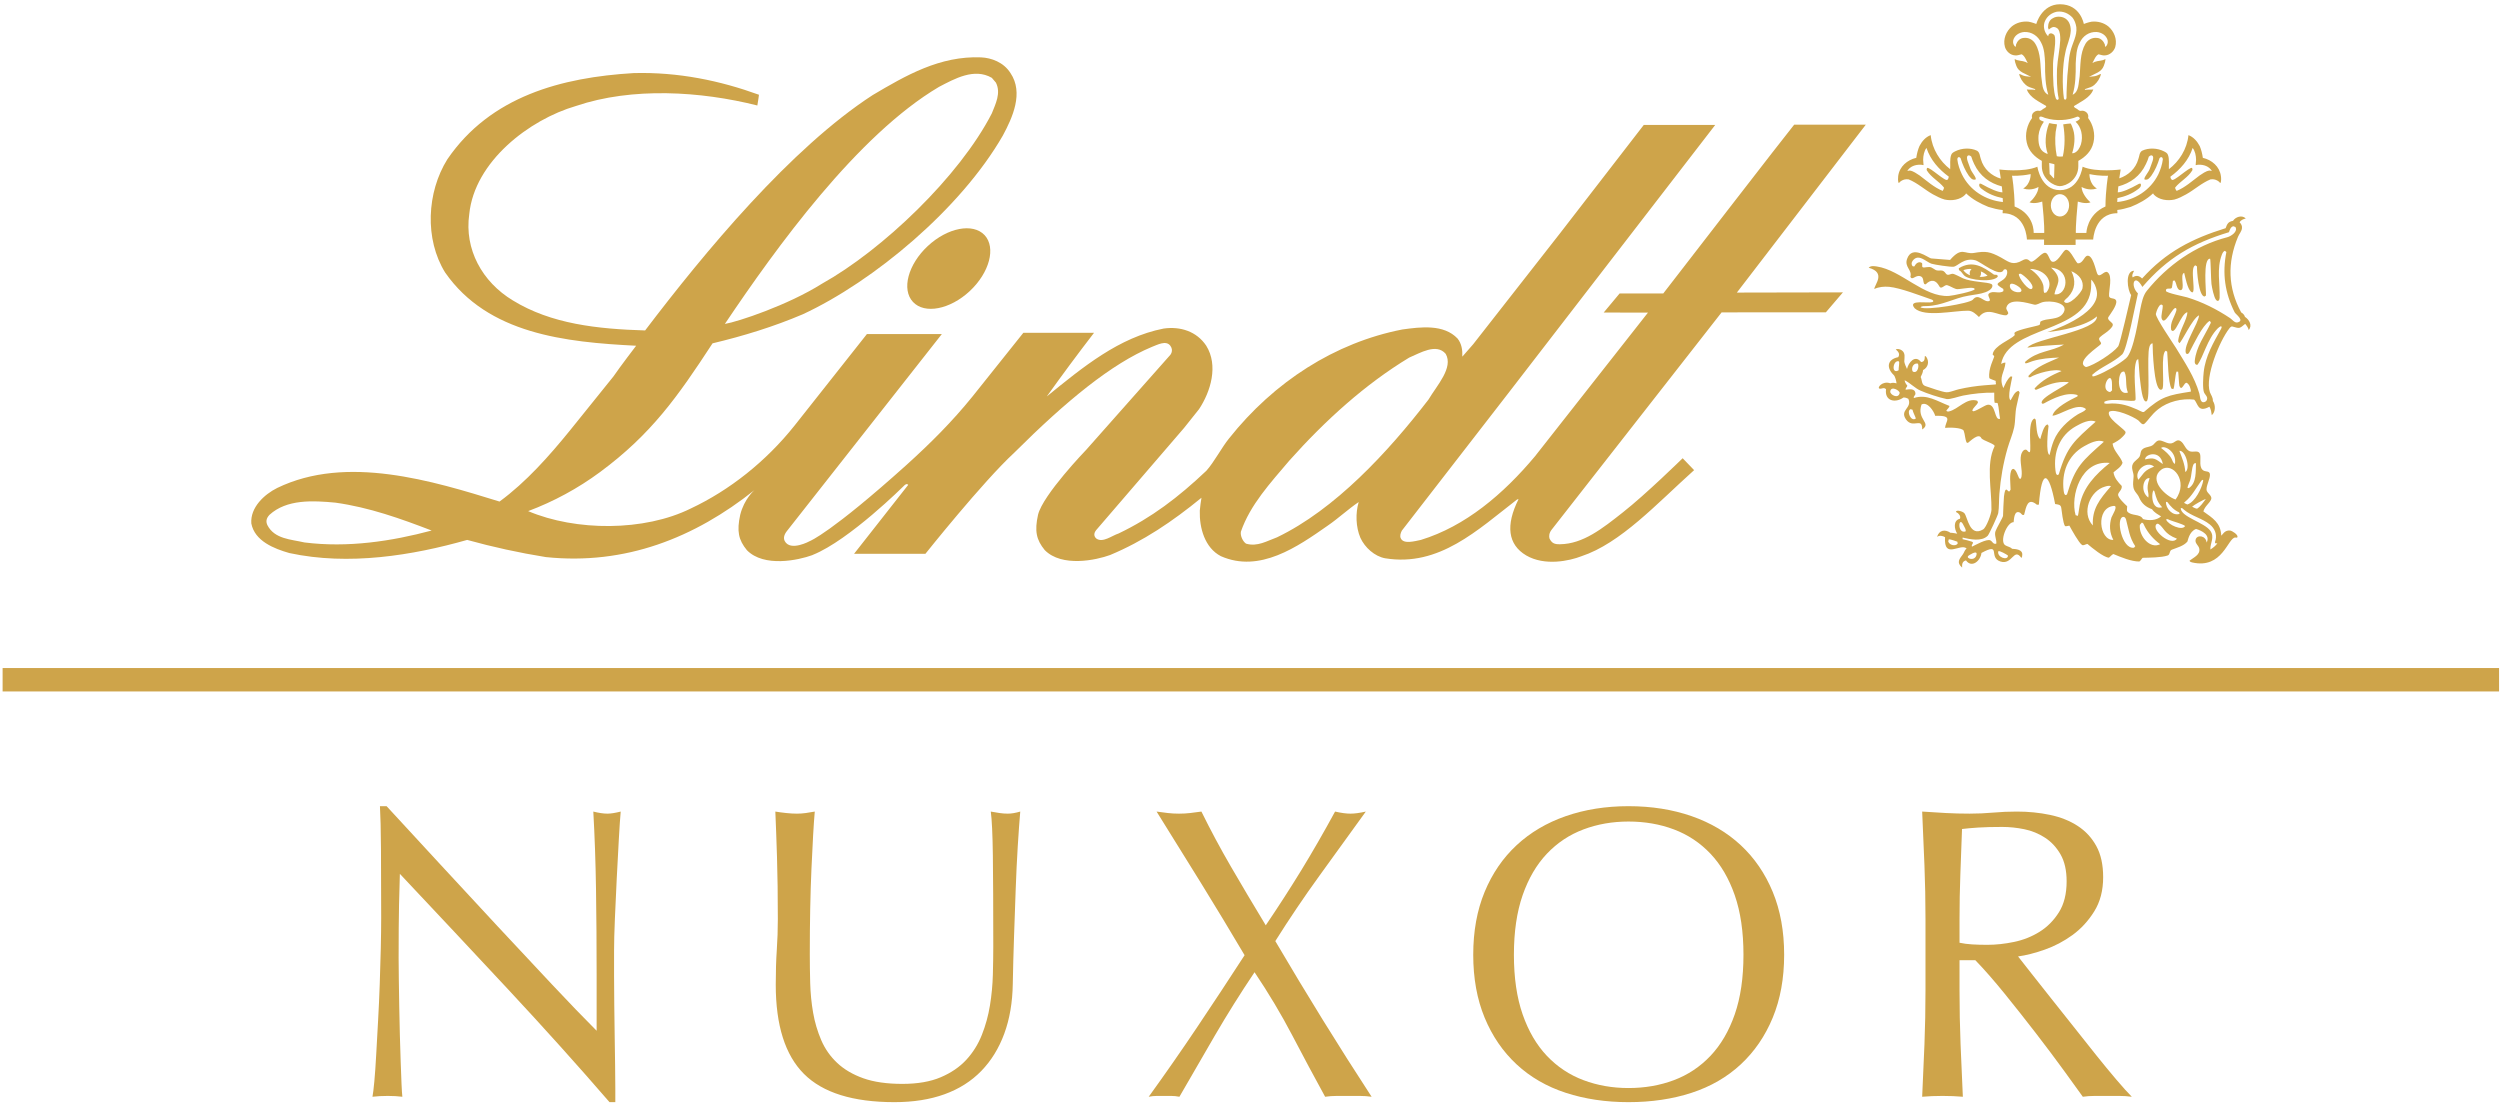 <svg width="477" height="211" fill="none" xmlns="http://www.w3.org/2000/svg"><path d="M96.889 188.708C90.024 181.342 83.158 174.015 76.295 166.729C76.242 168.207 76.189 170.188 76.136 172.669C76.084 175.151 76.057 178.53 76.057 182.807C76.057 183.916 76.07 185.289 76.096 186.925C76.123 188.562 76.15 190.28 76.176 192.073C76.202 193.869 76.242 195.691 76.295 197.538C76.348 199.388 76.4 201.104 76.454 202.686C76.506 204.27 76.559 205.658 76.612 206.845C76.665 208.033 76.718 208.839 76.771 209.261C75.925 209.154 75.002 209.102 73.999 209.102C72.942 209.102 71.966 209.154 71.068 209.261C71.172 208.734 71.291 207.756 71.424 206.331C71.556 204.905 71.674 203.202 71.78 201.221C71.886 199.242 72.005 197.091 72.137 194.767C72.267 192.444 72.375 190.121 72.454 187.796C72.534 185.473 72.598 183.203 72.653 180.985C72.704 178.768 72.73 176.787 72.73 175.045C72.73 169.975 72.717 165.62 72.69 161.976C72.664 158.333 72.598 155.614 72.494 153.818H73.761C76.98 157.303 80.426 161.04 84.097 165.026C87.765 169.012 91.41 172.946 95.027 176.826C98.643 180.708 102.076 184.378 105.323 187.836C108.571 191.296 111.409 194.239 113.837 196.667V185.896C113.837 180.352 113.797 174.954 113.72 169.699C113.64 164.445 113.466 159.496 113.204 154.848C114.26 155.113 115.156 155.244 115.897 155.244C116.531 155.244 117.375 155.113 118.43 154.848C118.325 156.01 118.206 157.752 118.076 160.075C117.944 162.399 117.809 164.881 117.679 167.521C117.547 170.162 117.428 172.748 117.322 175.282C117.216 177.817 117.164 179.85 117.164 181.38V186.133C117.164 187.929 117.177 189.804 117.203 191.757C117.23 193.712 117.256 195.678 117.282 197.658C117.309 199.637 117.336 201.487 117.362 203.202C117.388 204.918 117.402 206.41 117.402 207.677V210.29H116.294C110.221 203.268 103.752 196.073 96.889 188.708Z" fill="#CEA44A"/><path d="M189.518 180.589C189.518 173.091 189.489 167.31 189.438 163.243C189.383 159.178 189.251 156.379 189.042 154.847C189.621 154.954 190.176 155.045 190.705 155.125C191.232 155.204 191.76 155.244 192.29 155.244C192.974 155.244 193.766 155.113 194.664 154.847C194.506 156.697 194.347 158.9 194.188 161.461C194.032 164.023 193.898 166.768 193.794 169.699C193.686 172.629 193.583 175.639 193.477 178.727C193.371 181.817 193.292 184.814 193.239 187.717C193.186 191.255 192.644 194.424 191.615 197.222C190.586 200.021 189.121 202.397 187.22 204.349C185.318 206.304 182.983 207.782 180.211 208.785C177.437 209.787 174.256 210.29 170.666 210.29C162.746 210.29 156.99 208.496 153.399 204.905C149.808 201.315 148.014 195.638 148.014 187.875C148.014 185.395 148.08 183.19 148.212 181.263C148.342 179.336 148.411 177.368 148.411 175.361C148.411 170.926 148.356 166.993 148.252 163.56C148.144 160.129 148.041 157.223 147.935 154.847C148.568 154.954 149.255 155.045 149.995 155.125C150.733 155.204 151.42 155.244 152.053 155.244C152.634 155.244 153.201 155.204 153.756 155.125C154.311 155.045 154.878 154.954 155.459 154.847C155.354 156.009 155.248 157.529 155.142 159.401C155.036 161.277 154.93 163.401 154.825 165.778C154.719 168.154 154.64 170.715 154.587 173.461C154.534 176.207 154.51 179.058 154.51 182.015C154.51 183.811 154.534 185.671 154.587 187.598C154.64 189.526 154.825 191.4 155.142 193.222C155.459 195.043 155.975 196.786 156.686 198.449C157.4 200.113 158.416 201.566 159.736 202.805C161.056 204.047 162.719 205.023 164.726 205.735C166.731 206.448 169.212 206.805 172.171 206.805C175.075 206.805 177.516 206.383 179.497 205.538C181.478 204.695 183.102 203.585 184.368 202.211C185.636 200.839 186.625 199.255 187.338 197.459C188.05 195.664 188.566 193.791 188.883 191.836C189.2 189.883 189.383 187.929 189.438 185.974C189.489 184.022 189.518 182.227 189.518 180.589Z" fill="#CEA44A"/><path d="M241.507 176.55C243.935 172.96 246.193 169.461 248.279 166.056C250.364 162.649 252.517 158.915 254.733 154.847C255.894 155.113 256.873 155.244 257.665 155.244C258.457 155.244 259.433 155.113 260.596 154.847C257.586 159.019 254.627 163.112 251.723 167.124C248.819 171.137 246.021 175.282 243.329 179.56C246.339 184.681 249.361 189.698 252.397 194.608C255.434 199.519 258.536 204.404 261.704 209.261C260.964 209.154 260.226 209.103 259.485 209.103H257.269H255.05C254.31 209.103 253.572 209.154 252.834 209.261C250.721 205.407 248.621 201.487 246.537 197.499C244.45 193.513 242.062 189.513 239.369 185.5C236.675 189.513 234.167 193.513 231.843 197.499C229.521 201.487 227.251 205.407 225.033 209.261C224.504 209.154 223.989 209.103 223.488 209.103H222.102H220.717C220.214 209.103 219.699 209.154 219.172 209.261C222.34 204.879 225.429 200.443 228.439 195.955C231.449 191.467 234.459 186.9 237.468 182.252C234.721 177.607 231.962 173.039 229.19 168.55C226.419 164.063 223.581 159.495 220.677 154.847C221.415 154.955 222.129 155.046 222.814 155.125C223.501 155.205 224.213 155.244 224.953 155.244C225.691 155.244 226.405 155.205 227.093 155.125C227.778 155.046 228.489 154.955 229.23 154.847C230.973 158.386 232.845 161.885 234.855 165.343C236.86 168.801 239.079 172.538 241.507 176.55Z" fill="#CEA44A"/><path d="M332.654 182.173C332.654 177.791 332.099 174.003 330.991 170.807C329.88 167.613 328.335 164.974 326.357 162.887C324.376 160.802 322.052 159.257 319.386 158.254C316.72 157.251 313.829 156.749 310.713 156.749C307.651 156.749 304.787 157.251 302.121 158.254C299.453 159.257 297.131 160.802 295.149 162.887C293.171 164.974 291.627 167.613 290.516 170.807C289.408 174.003 288.853 177.791 288.853 182.173C288.853 186.556 289.408 190.345 290.516 193.538C291.627 196.734 293.171 199.374 295.149 201.459C297.131 203.545 299.453 205.09 302.121 206.093C304.787 207.096 307.651 207.597 310.713 207.597C313.829 207.597 316.72 207.096 319.386 206.093C322.052 205.09 324.376 203.545 326.357 201.459C328.335 199.374 329.88 196.734 330.991 193.538C332.099 190.345 332.654 186.556 332.654 182.173ZM281.093 182.173C281.093 177.686 281.817 173.685 283.269 170.173C284.721 166.663 286.755 163.693 289.368 161.263C291.981 158.835 295.11 156.987 298.754 155.719C302.399 154.452 306.384 153.819 310.713 153.819C315.096 153.819 319.111 154.452 322.753 155.719C326.397 156.987 329.525 158.835 332.139 161.263C334.751 163.693 336.785 166.663 338.237 170.173C339.689 173.685 340.416 177.686 340.416 182.173C340.416 186.662 339.689 190.662 338.237 194.173C336.785 197.685 334.751 200.655 332.139 203.083C329.525 205.512 326.397 207.32 322.753 208.509C319.111 209.696 315.096 210.29 310.713 210.29C306.384 210.29 302.399 209.696 298.754 208.509C295.11 207.32 291.981 205.512 289.368 203.083C286.755 200.655 284.721 197.685 283.269 194.173C281.817 190.662 281.093 186.662 281.093 182.173Z" fill="#CEA44A"/><path d="M373.878 179.875C374.618 180.034 375.422 180.141 376.294 180.193C377.165 180.245 378.128 180.272 379.186 180.272C380.82 180.272 382.524 180.088 384.295 179.718C386.062 179.349 387.686 178.701 389.164 177.777C390.642 176.853 391.87 175.612 392.848 174.054C393.824 172.497 394.313 170.53 394.313 168.154C394.313 166.095 393.93 164.392 393.165 163.045C392.398 161.698 391.409 160.629 390.195 159.837C388.979 159.045 387.659 158.505 386.234 158.214C384.808 157.924 383.409 157.779 382.036 157.779C380.188 157.779 378.656 157.817 377.442 157.897C376.226 157.976 375.198 158.068 374.354 158.174C374.248 161.079 374.142 163.955 374.036 166.807C373.93 169.659 373.878 172.51 373.878 175.361V179.875ZM367.384 175.361C367.384 171.876 367.316 168.458 367.186 165.105C367.054 161.752 366.909 158.333 366.75 154.847C368.281 154.954 369.786 155.045 371.264 155.125C372.743 155.204 374.248 155.243 375.779 155.243C377.31 155.243 378.815 155.177 380.294 155.045C381.772 154.914 383.277 154.847 384.808 154.847C387.027 154.847 389.138 155.059 391.145 155.481C393.152 155.905 394.908 156.603 396.413 157.58C397.918 158.557 399.105 159.837 399.976 161.422C400.848 163.006 401.282 164.985 401.282 167.362C401.282 169.897 400.716 172.075 399.579 173.895C398.444 175.718 397.058 177.223 395.422 178.41C393.784 179.599 392.028 180.523 390.156 181.183C388.28 181.844 386.578 182.279 385.046 182.489C385.681 183.281 386.551 184.39 387.659 185.817C388.77 187.242 390.008 188.813 391.383 190.528C392.756 192.246 394.181 194.041 395.66 195.914C397.138 197.789 398.563 199.585 399.936 201.3C401.308 203.017 402.602 204.587 403.818 206.013C405.032 207.439 406.008 208.521 406.748 209.261C405.956 209.154 405.164 209.102 404.371 209.102H401.996H399.698C398.907 209.102 398.14 209.154 397.402 209.261C396.609 208.151 395.408 206.488 393.798 204.27C392.187 202.053 390.404 199.676 388.452 197.143C386.498 194.607 384.504 192.087 382.473 189.579C380.439 187.071 378.577 184.945 376.888 183.202H373.878V188.984C373.878 192.469 373.944 195.902 374.076 199.281C374.208 202.661 374.354 205.987 374.512 209.261C373.296 209.154 372.002 209.102 370.632 209.102C369.258 209.102 367.964 209.154 366.75 209.261C366.909 205.987 367.054 202.661 367.186 199.281C367.316 195.902 367.384 192.469 367.384 188.984V175.361Z" fill="#CEA44A"/><path fill-rule="evenodd" clip-rule="evenodd" d="M0.498 127.461H476.822V131.929H0.498V127.461Z" fill="#CEA44A"/><path fill-rule="evenodd" clip-rule="evenodd" d="M177.023 46.94C180.803 43.428 185.649 42.499 187.863 44.865C190.067 47.245 188.801 52.014 185.032 55.539C181.256 59.057 176.409 59.989 174.194 57.608C171.981 55.242 173.246 50.463 177.023 46.94Z" fill="#CEA44A"/><path fill-rule="evenodd" clip-rule="evenodd" d="M243.65 102.524C241.734 103.209 239.921 104.369 237.743 103.728C237.148 103.321 236.624 102.265 236.76 101.45C238.539 96.302 242.387 92.151 246.013 87.873C252.906 80.153 260.521 73.279 268.872 68.232C270.925 67.371 274.063 65.423 275.837 67.511C277.359 70.152 274.143 73.555 272.555 76.239C264.827 86.281 254.725 97.199 243.65 102.524ZM58.08 103.497C55.537 102.901 52.378 102.868 51.014 100.187C50.727 99.545 50.757 98.932 51.422 98.225C54.715 95.227 59.678 95.5 63.996 95.905C70.496 96.816 76.45 98.955 82.361 101.225C74.724 103.272 66.351 104.546 58.08 103.497ZM179.149 16.583C182.113 15.04 185.89 12.899 189.241 14.851L190.022 15.767C191.032 17.766 189.937 19.859 189.241 21.631C183.068 33.679 168.325 47.729 156.825 54.135C150.319 58.237 140.76 61.402 138.303 61.808C148.081 47.258 163.556 25.813 179.149 16.583ZM355.992 23.791H342.328C341.872 24.251 317.349 55.995 317.349 55.995H309.019L305.983 59.635L314.434 59.643L292.879 87.057C286.835 94.289 279.561 100.431 271.103 103.016C269.965 103.247 267.805 103.879 267.277 102.723C267.04 102.265 267.243 101.699 267.469 101.247L287.652 75.193L327.267 23.836H313.635L297.661 44.502L281.072 65.694L279.01 68.05C279.066 66.783 278.876 65.565 278.103 64.594C275.475 61.826 271.103 62.375 267.559 62.865C254.725 65.373 243.097 72.828 234.509 83.645C233.105 85.369 231.684 88.131 230.185 89.81C224.817 94.899 219.692 98.791 213.427 101.788C212.149 102.197 210.422 103.621 209.191 102.765C208.701 102.343 208.653 101.765 209.145 101.15L225.921 81.649L228.783 78.057C231.004 74.702 232.503 69.734 230.149 65.959C228.329 63.233 225.231 62.231 222.007 62.691C213.509 64.371 206.644 70.013 199.732 75.64C202.594 71.641 205.509 67.695 208.738 63.503H195.251L185.521 75.69C181.655 80.461 177.561 84.551 172.972 88.699C158.509 101.705 154.547 103.224 154.547 103.224C154.547 103.224 150.805 105.297 149.723 103.224C149.455 102.685 149.583 102.058 150.105 101.373L179.703 63.739H165.408L151.605 81.194C146.141 88.063 139.151 93.563 131.825 97.009C122.92 101.426 109.864 101.373 100.771 97.521C105.635 95.697 110.266 93.197 114.503 90.061C124.258 82.841 129.275 75.735 135.953 65.509C141.865 64.099 147.634 62.326 153.185 59.96C166.695 53.685 183.289 39.867 191.345 25.859C193.176 22.447 195.353 17.721 192.802 13.945C191.481 11.848 189.111 11.036 187.197 10.947C179.341 10.624 172.837 14.395 166.523 18.131C150.874 28.271 134.451 48.092 123.09 63.05C113.99 62.772 105.17 61.821 97.852 57.323C91.986 53.785 88.579 47.551 89.533 40.867C90.537 30.814 100.991 22.811 109.903 20.219C120.641 16.583 133.72 17.404 144.502 20.127C144.635 19.445 144.81 18.079 144.81 18.079C137.413 15.395 129.445 13.719 120.91 13.945C107.171 14.763 93.585 18.348 85.351 30.4C81.431 36.683 80.981 45.633 84.936 52.003C93.117 63.739 107.863 65.287 121.376 65.967C121.376 65.967 118.35 69.919 117.035 71.838L108.734 82.146C104.819 86.966 100.406 91.965 95.311 95.697C82.492 91.738 66.124 86.691 52.887 93.105C50.41 94.338 47.729 96.829 47.952 99.875C48.596 103.247 52.326 104.7 55.207 105.522C66.531 107.973 78.718 105.977 89.135 103.016C94.045 104.377 99.044 105.47 104.138 106.291C119.327 107.878 132.536 102.607 143.947 93.517C143.947 93.517 141.987 95.165 141.231 98.237C140.559 101.325 140.892 103.009 142.513 104.98C145.773 108.302 152.335 106.891 154.983 105.921L155.107 105.86C162.063 103.057 172.475 92.691 172.475 92.691C172.475 92.691 172.972 92.105 173.287 92.515L162.952 105.67L176.571 105.663C176.571 105.663 187.503 91.939 193.504 86.391C203.507 76.419 212.149 69.369 219.777 66.189C220.813 65.805 222.497 64.849 223.313 65.988C223.993 66.934 223.274 67.737 223.274 67.737L207.244 85.828C207.244 85.828 198.971 94.405 198.057 98.221C197.373 101.313 197.725 102.994 199.338 104.959C202.604 108.277 209.162 106.873 211.813 105.895C218.125 103.261 223.686 99.518 229.24 94.969C229.101 95.697 229.009 96.607 228.921 97.425C228.823 100.747 229.883 104.527 232.942 106.117C240.343 109.384 247.561 104.33 253.33 100.292C255.331 98.925 257.275 97.105 259.237 95.79C258.603 97.921 258.689 100.564 259.561 102.607C260.409 104.475 262.285 106.157 264.289 106.521C274.602 108.2 281.922 101.112 289.475 95.289L289.74 95.242C287.241 100.23 287.703 103.913 291.202 105.977C294.749 108.051 299.474 107.006 301.703 106.141C309.217 103.667 316.138 96.073 323.237 89.703L321.049 87.432C321.049 87.432 313.976 94.363 309.661 97.745C305.749 100.834 302.061 103.78 297.665 103.842C296.549 103.869 296.097 103.621 295.657 102.777C295.513 102.364 295.553 101.734 296.017 101.112L328.483 59.601L348.377 59.591L351.627 55.783L331.394 55.825L355.992 23.791Z" fill="#CEA44A"/><path d="M384.125 7.666C384.371 6.768 385.222 6.186 386.209 6.107C387.654 6.024 388.859 6.887 389.445 8.121C390.091 9.309 390.135 10.733 390.201 12.136C390.181 14.154 390.241 16.198 390.812 18.078C389.535 17.476 389.698 15.784 389.467 14.534C389.277 12.483 389.427 10.165 388.348 8.365C387.893 7.588 387.049 7.102 386.077 7.24C385.37 7.306 384.893 7.864 384.666 8.481C384.671 8.633 384.619 8.8 384.575 8.951C384.191 8.698 384.003 8.174 384.125 7.666ZM390.193 4.002C390.605 3.075 391.435 2.444 392.467 2.23C393.675 2.075 394.745 2.59 395.459 3.392C395.859 3.933 396.054 4.499 396.168 5.191C396.351 6.798 395.389 8.286 395.045 9.777C394.633 11.339 394.658 12.84 394.451 14.456C394.391 15.509 394.28 17.6 394.291 18.685C394.238 18.801 394.248 18.983 394.085 19.003C393.946 19.068 393.855 18.918 393.802 18.818C393.432 16.372 393.519 12.412 394.058 10.082C394.336 8.51 394.996 7.51 395.101 5.859C395.108 4.708 394.701 3.772 393.763 3.37C393.154 3.105 392.277 3.108 391.709 3.469C391.029 3.772 390.761 4.513 390.766 5.25C390.824 5.38 390.831 5.539 390.907 5.653C391.29 5.316 391.541 5.176 391.843 5.149C392.159 5.149 392.459 5.316 392.673 5.524C393.097 6.127 393.091 6.877 393.097 7.623C393.01 9.485 392.581 11.264 392.477 13.167C392.435 14.689 392.42 17.205 392.8 18.779C392.757 18.869 392.757 19.029 392.61 19.042C392.41 19.058 392.313 18.906 392.247 18.753C391.97 18.02 391.916 17.157 391.809 16.311C391.726 15.214 391.682 13.274 391.718 12.136C391.777 10.527 392.247 8.787 392.098 7.172C392.082 6.942 392.018 6.709 391.843 6.584C391.621 6.422 391.365 6.28 391.102 6.404C390.897 6.491 390.831 6.662 390.795 6.928C390.017 6.167 389.754 4.93 390.193 4.002ZM396.821 8.121C397.389 6.887 398.593 6.024 400.053 6.107C401.023 6.186 401.883 6.768 402.134 7.666C402.244 8.174 402.071 8.698 401.683 8.951C401.642 8.8 401.603 8.633 401.603 8.481C401.357 7.864 400.865 7.306 400.172 7.24C399.207 7.102 398.357 7.588 397.899 8.365C396.843 10.165 396.973 12.483 396.802 14.534C396.558 15.784 396.717 17.476 395.459 18.078C396.02 16.198 396.071 14.154 396.047 12.136C396.125 10.733 396.166 9.309 396.821 8.121ZM396.327 22.263C396.543 22.206 396.743 22.376 396.843 22.554C396.743 22.974 396.297 23.037 396.027 23.229C397.097 24.206 397.504 25.961 397.044 27.538C396.802 28.222 396.434 28.946 395.703 29.206L395.357 29.241C395.795 27.91 396.01 26.151 395.564 24.738C395.415 24.338 395.315 23.913 395.075 23.56C394.611 23.598 394.126 23.648 393.661 23.728C394.011 25.747 394.026 27.892 393.583 29.855C393.205 29.908 392.8 29.892 392.435 29.799C392.148 28.354 392.059 26.688 392.218 25.174C392.306 24.688 392.401 24.226 392.483 23.744C392.175 23.639 391.748 23.668 391.417 23.57C391.255 23.57 390.946 23.355 390.915 23.668C390.268 25.393 390.049 27.578 390.707 29.336C390.502 29.375 390.361 29.206 390.167 29.153C389.001 28.556 388.877 27.132 388.945 25.859C389.052 24.873 389.427 23.985 389.971 23.229C389.667 23.037 389.231 23.037 389.107 22.676C389.084 22.507 389.067 22.305 389.245 22.25C389.679 22.191 389.971 22.474 390.345 22.544C392.206 23.112 394.555 23.022 396.327 22.263ZM391.921 34.057C391.599 33.831 391.382 33.467 391.077 33.218L390.985 31.096L391.935 31.32L391.989 31.411C391.952 32.298 391.935 33.169 391.921 34.057ZM384.481 10.567C384.931 10.632 385.304 10.428 385.725 10.357C386.316 10.649 386.574 11.466 386.898 12.034L386.445 11.809C385.828 11.559 385.027 11.649 384.403 11.259C384.403 11.722 384.571 12.165 384.722 12.573C385.161 13.791 386.476 14.054 387.549 14.67C387.049 14.571 386.499 14.61 386.036 14.424C385.763 14.319 385.509 14.16 385.253 14.112C385.409 14.902 385.938 15.704 386.537 16.22C386.949 16.593 387.497 16.726 388 16.895C388.166 16.927 388.287 16.982 388.353 17.164C387.826 17.037 387.217 17.143 386.718 17.071C387.273 18.651 389.128 19.408 390.437 20.246C390.388 20.45 390.241 20.583 390.059 20.653C389.679 20.808 389.442 21.267 388.977 21.136C388.524 21.066 388.051 21.322 387.807 21.694C387.69 21.951 387.637 22.211 387.729 22.507C386.798 23.736 386.314 25.559 386.703 27.189C387.049 28.828 388.248 29.97 389.579 30.696V31.703C389.579 34.239 391.935 35.503 392.983 35.512C394.35 35.512 396.543 34.188 396.543 31.703V30.696C397.877 29.97 399.073 28.828 399.431 27.189C399.829 25.559 399.343 23.736 398.408 22.507C398.486 22.211 398.443 21.951 398.308 21.694C398.081 21.322 397.621 21.066 397.155 21.136C396.687 21.267 396.449 20.808 396.071 20.653C395.883 20.583 395.739 20.45 395.698 20.246C396.973 19.408 398.844 18.651 399.4 17.071C398.901 17.143 398.291 17.037 397.769 17.164C397.823 16.982 397.95 16.927 398.121 16.895C398.615 16.726 399.173 16.593 399.581 16.22C400.18 15.704 400.704 14.902 400.865 14.112C400.611 14.16 400.357 14.319 400.09 14.424C399.627 14.61 399.073 14.571 398.564 14.67C399.644 14.054 400.955 13.791 401.401 12.573C401.549 12.165 401.717 11.722 401.717 11.259C401.099 11.649 400.304 11.559 399.67 11.809L399.232 12.034C399.558 11.466 399.817 10.649 400.399 10.357C400.799 10.428 401.181 10.632 401.642 10.567C402.526 10.53 403.321 9.817 403.589 8.983C404.008 7.477 403.343 5.961 402.269 5.038C401.415 4.355 400.289 4.017 399.085 4.136C398.413 4.246 397.594 4.573 397.594 4.573C397.594 4.573 396.973 0.82 393.049 0.811C389.511 0.82 388.524 4.573 388.524 4.573C388.524 4.573 387.705 4.246 387.037 4.136C385.831 4.017 384.697 4.355 383.857 5.038C382.785 5.961 382.115 7.477 382.548 8.983C382.813 9.817 383.584 10.53 384.481 10.567Z" fill="#CEA44A"/><path d="M366.447 31.43C366.652 31.411 366.849 31.52 367.013 31.502C367.013 31.19 366.939 30.82 366.939 30.484C366.952 29.69 367.11 28.842 367.568 28.223C368.333 30.527 369.949 32.336 371.83 33.706C371.801 33.907 371.735 34.14 371.606 34.262C371.307 34.881 368.204 31.78 367.678 32.042C367.612 32.188 367.568 32.388 367.658 32.539C368.494 33.877 369.961 34.589 370.907 35.779C370.918 36.02 370.77 36.221 370.663 36.426C369.018 35.763 367.678 34.539 366.274 33.486C365.662 33.114 365.116 32.651 364.393 32.539C364.227 32.539 364.024 32.618 363.91 32.618C364.442 31.743 365.44 31.394 366.447 31.43ZM374.068 30.16C374.468 31.404 374.935 32.498 375.644 33.53C375.973 33.884 376.234 34.418 376.926 34.252C377.218 33.967 376.205 32.912 375.964 32.222C375.69 31.36 374.889 29.892 375.563 29.648C375.83 29.639 375.959 29.724 376.126 29.892C376.251 30.334 376.468 30.872 376.672 31.292C377.772 33.614 379.661 34.961 381.949 35.563L382.063 36.704C381.157 36.656 379.84 36.097 378.001 35.071C377.908 35.034 377.706 34.98 377.669 35.123C377.516 35.563 377.879 35.882 378.194 36.097C379.314 36.974 380.672 37.508 382.114 37.803L382.156 38.546C378.827 38.219 375.803 36.299 374.333 33.26C373.909 32.366 373.568 31.404 373.458 30.404C373.502 29.826 373.914 29.946 374.068 30.16ZM387.449 33.219C387.449 33.219 387.532 35.079 386.023 35.966C387.648 36.508 388.946 35.66 388.946 35.66C388.911 36.867 387.817 38.127 387.234 38.612C388.234 38.992 389.656 38.456 389.656 38.456C390.127 42.933 390.037 44.438 390.037 44.438H388.024C388.024 44.438 388.226 40.912 384.386 39.399C384.371 36.268 383.893 33.526 383.893 33.526C383.893 33.526 385.37 33.648 387.449 33.219ZM393.032 37.044C394.012 37.044 394.786 38.006 394.786 39.182C394.786 40.354 394.012 41.311 393.032 41.311C392.075 41.311 391.299 40.354 391.299 39.182C391.299 38.006 392.075 37.044 393.032 37.044ZM396.448 38.456C396.448 38.456 397.876 38.992 398.866 38.612C398.289 38.127 397.194 36.867 397.165 35.66C397.165 35.66 398.454 36.508 400.085 35.966C398.588 35.079 398.666 33.219 398.666 33.219C400.746 33.648 402.21 33.526 402.21 33.526C402.21 33.526 401.742 36.268 401.722 39.399C398.152 40.966 398.082 44.438 398.082 44.438H396.07C396.07 44.438 395.991 43.15 396.448 38.456ZM404.008 37.803C405.434 37.508 406.806 36.974 407.936 36.097C408.246 35.882 408.592 35.563 408.468 35.123C408.42 34.98 408.207 35.034 408.114 35.071C406.274 36.097 404.976 36.656 404.067 36.704L404.176 35.563C406.45 34.961 408.366 33.614 409.448 31.292C409.652 30.872 409.882 30.334 409.994 29.892C410.176 29.724 410.296 29.639 410.561 29.648C411.244 29.892 410.437 31.36 410.171 32.222C409.93 32.912 408.919 33.967 409.196 34.252C409.896 34.418 410.144 33.884 410.471 33.53C411.195 32.498 411.663 31.404 412.048 30.16C412.206 29.946 412.623 29.826 412.669 30.404C412.548 31.404 412.221 32.366 411.809 33.26C410.318 36.299 407.293 38.219 403.97 38.546L404.008 37.803ZM418.36 28.223C418.83 28.842 419 29.69 419.01 30.484C419.01 30.82 418.93 31.19 418.93 31.502C419.095 31.52 419.296 31.411 419.488 31.43C420.5 31.394 421.496 31.743 422.03 32.618C421.905 32.618 421.715 32.539 421.554 32.539C420.831 32.651 420.268 33.114 419.676 33.486C418.254 34.539 416.932 35.763 415.301 36.426C415.167 36.221 415.009 36.02 415.021 35.779C415.983 34.589 417.453 33.877 418.27 32.539C418.36 32.388 418.318 32.188 418.254 32.042C417.741 31.78 414.612 34.881 414.348 34.262C414.2 34.14 414.114 33.907 414.114 33.706C416 32.336 417.619 30.527 418.36 28.223ZM362.565 34.656C362.967 34.316 363.566 34.113 364.171 34.226C365.884 34.924 367.214 36.187 368.808 37.082C369.559 37.478 370.252 37.859 371.058 38.077C372.401 38.37 374.024 38.12 374.96 37.15L375.13 36.895C376.38 38.077 377.83 38.84 379.383 39.477C380.27 39.733 381.162 40.001 382.127 40.074L382.095 40.682C386.648 40.688 386.735 45.704 386.735 45.704H390.006V46.731H396.027V45.704H399.38C399.38 45.704 399.582 40.688 404.008 40.682L403.981 40.064C404.88 39.974 405.707 39.718 406.538 39.477C408.114 38.84 409.538 38.077 410.805 36.895L410.972 37.15C411.911 38.12 413.532 38.37 414.872 38.077C415.684 37.859 416.39 37.478 417.119 37.082C418.722 36.187 420.056 34.924 421.764 34.226C422.373 34.113 422.963 34.316 423.37 34.656C423.48 34.706 423.54 34.984 423.699 34.872C423.818 34.5 423.808 33.99 423.748 33.594C423.511 31.764 421.996 30.502 420.302 30.116C420.194 29.332 419.998 28.557 419.71 27.877C419.22 26.952 418.508 26.132 417.556 25.784C417.294 28.447 415.786 30.799 413.822 32.281C413.775 31.394 413.956 30.357 413.639 29.542C413.532 29.195 413.15 29.008 412.852 28.862C411.634 28.241 409.967 28.155 408.71 28.763C408.16 29.098 408.207 29.838 407.99 30.37C407.48 32.18 406.07 33.46 404.356 34.028C404.498 33.001 404.622 32.337 404.622 32.337C404.622 32.337 399.992 32.944 397.36 31.811C397.36 31.811 396.773 36.282 393.049 36.282C389.378 36.282 388.731 31.811 388.731 31.811C386.111 32.944 381.48 32.337 381.48 32.337C381.48 32.337 381.615 33.026 381.752 34.083C379.96 33.553 378.488 32.246 377.954 30.37C377.743 29.838 377.774 29.098 377.228 28.763C375.973 28.155 374.308 28.241 373.073 28.862C372.778 29.008 372.401 29.195 372.296 29.542C371.981 30.357 372.157 31.394 372.093 32.281C370.156 30.799 368.65 28.447 368.377 25.784C367.415 26.132 366.705 26.952 366.23 27.877C365.932 28.557 365.745 29.332 365.623 30.116C363.93 30.502 362.416 31.764 362.175 33.594C362.136 33.99 362.107 34.5 362.236 34.872C362.394 34.984 362.445 34.706 362.565 34.656Z" fill="#CEA44A"/><path d="M377.681 52.826C377.886 52.746 378.076 52.234 377.927 51.788C378.361 51.94 378.692 52.137 379.231 52.603C378.766 52.787 378.161 52.859 377.681 52.826ZM375.889 52.519C375.403 52.344 374.871 51.978 374.609 51.541C375.025 51.385 375.721 51.255 376.185 51.335C375.829 51.615 375.721 52.131 375.889 52.519ZM380.45 52.4C378.278 50.843 376.346 49.627 373.739 51.175L373.773 51.555C374.245 51.756 374.427 52.249 374.779 52.575C375.721 53.489 380.311 53.933 381.183 52.787L381.071 52.456L380.45 52.4Z" fill="#CEA44A"/><path d="M426.894 61.522C426.37 61.643 425.88 60.94 425.478 60.681C422.932 58.989 420.214 57.625 417.302 56.734C416.707 56.559 413.31 55.89 413.27 55.518C413.174 54.681 414.301 55.388 414.409 54.824C414.49 54.422 414.541 54.004 414.592 53.592L414.887 53.5C415.204 53.872 415.218 54.4 415.42 54.824C415.513 55.032 415.703 55.346 415.971 55.363C417.09 55.466 415.816 52.327 416.742 52.059C416.956 52.919 417.362 55.074 418.035 55.656C419.286 56.721 417.64 50.816 418.913 50.633L419.186 50.844C419.161 51.726 419.504 56.484 420.616 56.582L420.898 56.387C420.964 55.527 420.254 49.281 421.69 49.364C421.803 49.488 421.852 53.526 421.949 54.189C422.042 54.872 422.41 56.775 422.856 57.254C423.258 57.671 423.499 57.19 423.506 56.804C423.589 54.095 422.907 51.267 423.926 48.607C424.03 48.335 424.211 47.931 424.515 47.86L424.79 48.092C423.986 52.186 424.508 55.875 426.372 59.592C426.557 59.96 428.373 61.196 426.894 61.522ZM423.767 62.772C422.318 65.404 420.79 67.944 420.463 71.017C420.368 71.836 420.214 74.244 420.556 74.939C420.787 75.386 421.311 75.72 421.064 76.324C420.964 76.577 420.672 76.747 420.402 76.747C419.736 76.747 419.778 75.546 419.634 75.096C418.705 71.882 416.898 69.22 415.182 66.391C414.592 65.452 411.258 60.588 411.338 59.884C411.392 59.526 412.091 57.477 412.662 58.314C412.678 58.952 412.289 60.252 412.435 60.736C412.978 62.494 414.592 58.386 415.167 58.794C415.308 58.895 415.274 59.132 415.243 59.272C414.887 60.515 414.009 61.56 414.256 62.933C415.02 64.163 416.093 59.843 417.348 59.565C417.316 61.049 415.752 63.1 415.592 65.121L415.791 65.47C416.212 65.477 418.281 60.742 419.582 60.16C419.441 61.799 416.5 65.92 417.08 67.429C417.392 67.659 417.582 67.497 417.741 67.199C418.569 65.632 420.141 62.22 421.566 61.236C421.689 61.29 421.886 61.481 421.808 61.638C420.714 63.985 419.01 66.166 418.759 68.874C418.722 69.235 418.83 69.615 419.252 69.615C420.384 68.209 421.135 64.68 423.146 62.658C423.24 62.566 423.662 62.187 423.814 62.273C423.986 62.369 423.831 62.66 423.767 62.772ZM409.055 78.612C408.974 78.612 408.877 78.626 408.802 78.612C408.71 78.598 407.888 78.193 407.742 78.12C406.07 77.389 404.78 76.98 402.95 76.98C402.471 76.98 401.99 77.106 401.527 76.98L401.494 76.67C403.019 75.788 407.066 76.859 407.427 76.343C407.671 76.014 406.828 70.467 407.692 68.686L407.975 68.515C408.16 69.945 408.15 71.406 408.365 72.842C408.448 73.368 408.74 76.952 409.564 76.572C410.354 76.207 409.552 67.918 410.106 66.181C410.208 65.876 410.332 65.543 410.715 65.509C410.718 66.783 410.963 74.048 412.204 74.356C412.379 74.401 412.547 74.302 412.62 74.136C413 73.02 412.22 67.474 413.224 66.916L413.5 67.103C413.663 68.77 413.644 72.868 414.314 74.15L414.66 74.244C414.906 74.034 415.009 71.555 415.274 70.902L415.592 70.914C415.676 71.427 415.752 73.358 415.823 73.592C416.278 74.879 416.742 72.821 417.231 73.051C417.724 73.282 418.052 74.221 418.011 74.72C413.614 75.42 412.491 75.604 409.055 78.612ZM402.543 88.334C399.782 90.554 397.496 92.977 396.821 96.32C396.677 97.016 396.631 97.734 396.463 98.428L396.027 98.295C394.97 94.63 397.05 87.699 402.543 88.334ZM399.317 100.263C397.044 97.828 398.801 93.624 401.622 92.849C401.946 92.752 402.463 92.584 402.765 92.786C400.564 95.31 399.144 97.114 399.317 100.263ZM403.279 96.532C404.276 96.418 402.984 98.374 402.872 98.718C402.424 100.138 402.492 101.622 403.224 103.009C400.54 103.177 399.77 96.904 403.279 96.532ZM394.374 94.363L394.065 94.469C393.816 94.243 393.778 93.937 393.741 93.612C393.327 90.154 394.523 86.902 397.664 85.137C398.632 84.6 400.299 83.713 401.415 84.294C397.36 87.926 395.974 88.912 394.374 94.363ZM392.808 90.527L392.498 90.644C392.26 90.409 392.218 90.108 392.186 89.79C391.758 86.323 392.954 83.067 396.103 81.315C397.066 80.775 398.732 79.894 399.853 80.462C395.795 84.106 394.409 85.088 392.808 90.527ZM391.053 86.815C390.288 86.504 390.74 82.13 390.866 81.288L390.72 80.998C389.954 80.979 389.466 83.197 389.288 83.773C388.541 83.314 388.536 80.924 388.419 80.078L388.173 79.842C386.735 80.469 387.654 85.543 387.293 86.268C386.883 86.33 386.862 85.741 386.427 85.79C385.994 85.838 385.716 86.41 385.621 86.792C385.322 88.15 385.916 89.588 385.704 90.93C385.696 91.028 385.59 91.368 385.455 91.37C385.087 91.399 384.919 89.884 384.244 89.487C384.164 89.43 383.923 89.513 383.876 89.582C383.296 90.298 383.63 92.52 383.618 93.426L383.406 93.756C383.064 93.856 382.964 93.218 382.679 93.471C382.492 93.62 382.392 94.482 382.358 94.718C382.256 95.968 382.234 97.192 382.178 98.432C382.156 98.72 380.915 100.811 380.738 101.359C380.467 102.151 380.986 102.928 380.898 103.723C380.294 103.92 380.189 103.332 379.774 103.109C379.102 102.743 376.838 104.03 376.251 104.306C376.034 103.847 376.82 103.558 376.205 103.343C375.644 103.138 375.026 103.016 374.46 102.878L374.468 102.569C375.878 102.885 378.052 103.404 379.258 102.22C379.524 101.949 381.21 98.306 381.266 97.894C381.449 96.721 381.381 95.411 381.48 94.222C381.717 91.26 382.214 88.395 383.036 85.543C383.406 84.239 384.032 82.84 384.305 81.532C384.575 80.199 384.446 78.788 384.773 77.423L385.341 74.902L385.146 74.575C384.358 74.704 383.998 75.808 383.618 76.383C382.931 75.874 383.832 72.668 383.942 71.882L383.664 71.801C382.941 72.366 382.628 73.238 382.239 74.048C381.303 71.926 382.484 71.05 382.646 69.196C382.329 69.162 382.092 69.296 381.812 69.437C383.182 62.236 397.62 63.559 398.9 55.564C399.03 54.824 398.986 54.086 399.01 53.35C399.595 53.921 399.916 54.725 400.062 55.518C400.913 60.165 390.61 63.37 390.61 63.37C393.337 63.1 398.021 62.214 400.085 60.369C400.333 63.145 388.131 64.588 386.82 66.332C389.126 66.004 391.468 65.857 393.802 65.742C391.307 67.173 388.782 66.856 386.347 69.086L386.491 69.345C386.942 69.262 387.352 69.044 387.785 68.913C389.438 68.409 391.163 68.279 392.878 68.222C390.792 69.175 388.563 69.896 387.022 71.726L387.071 71.976H387.376C388.489 71.26 392.128 70.227 393.337 70.806C391.436 71.566 389.579 72.58 388.199 74.109C388.226 74.302 388.384 74.417 388.574 74.346C390.654 73.432 392.357 72.676 394.718 72.915C394.489 73.471 388.945 75.97 389.594 76.96C389.656 77.053 389.857 77.043 389.946 76.997C391.691 76.028 394.336 74.71 396.402 75.379L396.385 75.625C395.057 76.273 391.952 77.818 391.609 79.316C392.985 79.28 396.432 76.649 398.018 78.057C397.93 78.144 397.859 78.25 397.774 78.322C397.443 78.605 396.802 78.832 396.412 79.079C394.54 80.262 392.722 81.969 391.872 84.042C391.509 84.918 391.275 85.89 391.053 86.815ZM383.123 106.003C383.123 107.057 380.937 106.309 381.283 105.173C381.466 105.002 382.896 105.79 383.123 106.003ZM375.546 106.062C375.581 106.022 377.248 104.862 377.136 105.748C376.941 107.179 375.026 106.604 375.546 106.062ZM374.655 100.243C374.798 100.574 375.176 101.018 375.026 101.4C373.339 101.912 373.692 98.135 374.655 100.243ZM371.722 103.306L371.83 102.902C372.201 102.885 373.126 103.24 373.472 103.358L373.522 103.742C373.056 104.296 371.944 104.008 371.722 103.306ZM379.309 77.219C378.732 77.26 377.394 78.282 376.543 78.478L376.311 78.369C376.473 77.698 377.164 77.392 377.406 76.754L377.248 76.456C375.216 75.814 373.624 78.113 371.862 78.5C371.694 78.537 371.46 78.537 371.357 78.35C371.511 78.083 371.954 77.756 371.954 77.451C369.591 76.546 367.644 75.138 365.179 75.939C364.999 75.656 365.489 75.42 365.465 75.103C365.402 73.999 364.214 74.302 363.581 74.356C363.571 73.987 363.866 73.895 363.92 73.583C363.683 73.288 363.43 72.948 363.406 72.549C364.458 73.071 365.362 74.055 366.391 74.511C367.658 75.081 370.08 75.874 371.416 76.137C372.059 76.253 373.812 75.612 374.567 75.474C376.533 75.096 378.522 74.886 380.501 74.923C380.535 75.563 380.45 76.205 380.571 76.829C380.771 76.919 380.972 76.814 381.162 76.934C381.4 77.818 381.436 78.998 381.615 79.904C380.494 80.316 380.864 77.106 379.309 77.219ZM364.524 78.064L364.9 78.166C365.036 78.752 365.358 79.276 365.545 79.839C364.651 80.578 363.693 78.466 364.524 78.064ZM365.848 69.359C366.225 69.396 366.04 71.399 364.97 70.902C364.609 70.414 364.936 69.264 365.848 69.359ZM393.856 57.576C393.712 57.374 394.426 56.844 394.582 56.682C395.988 55.181 396.083 53.464 395.213 51.742C396.76 52.392 397.62 53.621 397.34 55.004C397.16 55.89 394.589 58.593 393.856 57.576ZM391.982 56.141C392.308 54.292 393.844 53.341 391.338 51.066C395.378 51.467 394.426 56.604 391.982 56.141ZM402.98 74.486L402.604 74.816C400.655 74.465 402.419 71.109 402.862 72.445C403.05 73.004 402.933 73.89 402.98 74.486ZM406.011 74.902C403.991 75.544 404.008 71.862 404.756 71.072C404.873 70.958 405.253 70.758 405.368 70.994C405.877 72.058 405.456 73.646 406.011 74.902ZM404.922 67.608C405.829 66.749 407.466 57.852 407.917 55.985C406.335 54.427 407.274 52.003 408.765 54.748C413.549 49.203 418.318 46.422 425.286 44.302C425.432 43.874 425.617 43.276 426.116 43.166L426.509 43.303C427.07 44.176 425.661 45.088 424.971 45.261C418.862 46.846 413.546 50.616 409.606 55.5C408.877 56.407 408.624 57.772 408.388 58.884C408.098 60.238 407.162 67.056 405.658 68.352C404.352 69.491 401.703 70.98 400.085 71.61C399.834 71.705 399.504 71.847 399.248 71.801L399.19 71.516C400.864 69.99 403.224 69.206 404.922 67.608ZM405.156 98.618C405.426 98.618 405.582 98.896 405.644 99.105C406.14 100.962 406.282 102.544 407.407 104.218L407.174 104.498C404.834 104.899 403.589 98.654 405.156 98.618ZM408.643 99.721C408.902 99.721 408.996 99.98 409.078 100.175C409.8 101.699 410.888 102.902 412.16 103.83C410.24 104.832 408.063 102.291 408.283 100.153L408.643 99.721ZM411.426 100.046C411.56 99.891 411.718 99.891 411.897 100.003C412.912 100.679 412.862 101.833 415.353 102.776C414.287 104.342 410.461 101.123 411.426 100.046ZM411.1 93.868C411.446 95.138 411.619 95.764 412.54 96.787C409.879 97.52 410.692 92.312 411.1 93.868ZM407.998 91.55C407.059 89.847 409.623 87.808 410.996 89.033C409.065 89.808 409.189 90.137 407.998 91.55ZM409.901 94.938C408.206 93.668 409.055 90.982 410.144 91.248C409.32 93.504 410.106 93.756 409.901 94.938ZM412.669 88.548C411.23 87.534 411.029 87.23 409.299 87.655C409.158 86.706 412.182 85.684 412.669 88.548ZM414.982 88.514C414.592 88.331 414.548 87.951 414.362 87.59C413.924 86.706 413.108 86.082 412.335 85.475C412.903 84.876 415.36 86.132 414.982 88.514ZM415.091 95.31C413.164 94.646 409.854 91.541 412.348 89.633C414.482 88.007 417.694 91.814 415.091 95.31ZM416.956 90.061C416.87 88.574 416.33 87.376 415.823 86.021C417.009 85.846 418.009 89.457 416.956 90.061ZM417.872 91.65C418.172 90.755 418.147 89.286 418.547 88.556C418.62 88.404 418.862 88.36 418.988 88.36C418.93 89.874 419.144 92.174 417.619 93.142L417.362 93.064C417.458 92.564 417.72 92.128 417.872 91.65ZM419.87 91.931C419.946 91.814 420.268 91.313 420.38 91.688C420.126 93.142 418.839 95.776 417.348 96.258C417.19 96.174 416.932 96.1 416.782 95.978C416.656 95.906 416.894 95.749 416.939 95.71C418.201 94.676 418.93 93.226 419.87 91.931ZM420.87 95.22C420.363 95.852 419.912 96.615 419.205 97.058C418.862 97.042 418.569 96.816 418.254 96.68C418.547 96.378 420.426 95.296 420.87 95.22ZM421.654 100.085C422.549 100.818 422.99 101.856 422.748 102.994C422.707 103.177 422.52 103.521 422.707 103.668H423.077C422.731 104.152 422.248 104.528 421.739 104.846C421.669 103.621 422.612 102.529 421.739 101.282C420.592 99.666 416.146 98.659 416.078 96.975C416.39 96.846 416.502 97.092 416.707 97.256C418.174 98.508 420.185 98.876 421.654 100.085ZM413.27 95.749L413.532 95.79C414.114 96.592 414.843 97.361 415.771 97.752L415.872 98.042C414.568 98.508 413.188 97.036 413.27 95.749ZM413.3 99.142C413.462 98.91 413.788 99.146 413.976 99.224C414.704 99.527 416.417 99.951 416.921 100.36C416.39 101.359 413.663 100.118 413.3 99.142ZM360.662 74.704C360.778 73.497 362.553 74.556 362.452 75.003C362.197 76.182 360.606 75.315 360.662 74.704ZM362.265 68.932C362.524 68.984 362.213 70.209 362.258 70.646C360.822 71.516 361.144 68.672 362.265 68.932ZM390.454 55.79L390.059 55.897C389.813 55.418 389.993 54.884 389.849 54.384C389.493 53.198 388.541 52.127 387.317 51.307C390.402 51.396 391.982 53.949 390.454 55.79ZM387.729 55.051C387.212 55.755 385.056 52.986 385.206 52.268L385.543 52.22C386.13 52.48 388.255 54.339 387.729 55.051ZM383.489 54.689C383.328 53.439 385.222 54.598 385.558 55.071C386.322 56.158 383.652 55.944 383.489 54.689ZM382.348 53.246C381.191 54.168 380.396 54.04 382.234 55.132L382.253 55.534C381.436 56.2 380.189 55.298 379.456 56.056C379.051 56.484 380.267 57.472 379.268 57.477C378.35 57.486 377.44 55.897 376.409 57.19C375.878 57.864 367.38 59.326 366.425 58.632C366.734 58.342 367.183 58.412 367.568 58.399C370.538 58.342 372.822 56.871 375.62 56.407C376.646 56.224 377.83 56.122 378.812 55.758C379.288 55.597 380.028 55.186 380.133 54.667C380.189 54.446 380.128 54.286 379.931 54.182C379.2 53.806 376.185 53.821 374.55 53.11C374.121 52.919 372.964 52.268 372.583 52.239C372.11 52.22 371.633 52.732 371.243 52.162C370.999 51.811 370.731 51.569 370.251 51.606C369.21 51.692 369.316 51.428 368.508 51.032C368.026 50.798 367.185 51.124 366.907 51.014C366.549 50.87 366.942 50.352 366.652 50.153C366.447 50.017 366.198 50.017 365.984 50.085C365.636 50.202 365.433 50.536 365.258 50.836L364.977 50.816C364.322 50.248 365.138 49.274 365.777 49.169C366.686 49.006 367.722 50.041 368.532 50.319C369.093 50.506 372.201 50.966 372.737 50.892C373.575 50.78 374.708 49.126 376.838 49.645C377.908 49.898 381.634 53.128 382.307 51.467C383.191 50.987 383.213 52.549 382.348 53.246ZM428.334 60.454C428.242 60.084 427.946 59.786 427.616 59.607C425.073 54.91 424.956 50.122 427.006 45.194C427.235 44.626 427.705 44.168 427.769 43.537C427.82 43.108 427.628 42.706 427.32 42.416C427.551 41.98 428.03 41.802 428.494 41.688C427.784 40.966 426.553 41.368 426.055 42.138C425.13 42.304 424.956 42.713 424.647 43.537C418.223 45.542 413.294 48.052 408.71 53.142C408.178 52.598 407.571 52.462 406.921 52.927C406.689 52.5 407.02 52.044 407.186 51.656C405.414 51.692 405.907 55.377 406.626 56.297C406.314 57.486 404.532 65.574 404.137 66.103C403.226 67.331 399.524 69.725 398.006 70.038C395.786 69.052 400.564 66.079 400.845 65.65C401.098 65.279 400.1 64.833 400.701 64.298C401.264 63.788 401.98 63.43 402.526 62.874C402.785 62.618 403.321 62.111 403.05 61.722C402.872 61.446 401.995 60.978 402.273 60.508C402.638 59.94 403.94 58.271 403.782 57.45C403.645 56.687 402.446 57.184 402.41 56.443C402.332 55.458 403.136 52.652 402.119 51.94C401.5 51.513 400.599 53.204 400.153 52.212C399.865 51.596 399.322 48.545 398.211 48.803C397.662 48.943 397.357 50.378 396.397 50.229C395.89 49.81 394.764 46.99 393.921 47.809C393.437 48.264 392.459 50.195 391.556 49.926C390.907 49.737 390.844 47.773 389.849 48.329C389.118 48.742 388.582 49.504 387.788 49.889C387.417 50.066 387.249 49.697 386.956 49.544C386.374 49.244 385.804 49.776 385.266 49.983C383.769 50.583 383.036 49.8 381.785 49.13C379.661 47.985 378.858 47.876 376.628 48.264C374.808 48.572 374.348 46.97 372.072 49.595C370.877 49.504 369.696 49.422 368.494 49.31C367.909 49.252 364.833 46.62 363.866 49.41C363.322 50.955 364.887 51.504 364.504 52.808C364.868 53.626 365.48 52.368 366.444 52.714C367.102 52.961 366.848 53.702 367.161 54.196L367.415 54.254C368.448 53.204 369.354 53.402 370.005 54.598C370.434 55.398 370.97 54.216 371.574 54.427C372.144 54.615 372.634 54.956 373.212 55.14C373.692 55.3 375.722 54.755 376.532 54.956C376.628 54.988 376.775 55.051 376.768 55.181C376.699 55.566 372.571 56.428 371.845 56.465C367.088 56.746 362.767 51.551 358.098 50.844C357.581 50.767 356.946 50.665 356.543 51.082C359.94 52.025 357.62 54.328 357.62 55.14C358.498 54.724 359.482 54.647 360.452 54.725C362.612 54.931 366.447 56.431 368.64 57.184C368.735 57.208 368.903 57.369 368.87 57.486C368.714 58.074 365.16 57.206 364.999 58.144C364.977 58.34 365.188 58.69 365.318 58.817C367.249 60.601 372.9 59.25 375.512 59.282C376.373 59.29 377.011 59.94 377.584 60.485C379.182 58.404 381.334 60.328 382.86 60.142L383.15 59.874C383.26 59.4 382.665 59.141 382.83 58.622C383.428 56.711 386.912 57.843 388.131 58.123C388.606 58.231 389.179 57.813 389.635 57.679C391.163 57.224 394.784 57.776 393.741 59.624C392.825 61.242 390.444 60.563 389.286 61.394C389.243 61.564 389.286 61.868 389.128 61.993C388.934 62.175 385.051 62.848 384.424 63.432C384.232 63.63 384.512 63.844 384.371 63.985C383.618 64.816 380.464 65.947 380.208 67.568C380.17 67.8 380.494 67.792 380.494 67.99C380.494 68.308 379.328 70.319 379.56 72.114C379.584 72.291 380.535 72.543 380.803 72.684C380.672 73.02 380.928 73.026 380.789 73.35L378.697 73.509C377.038 73.641 375.375 73.89 373.748 74.268C373.097 74.417 372.384 74.725 371.735 74.826L371.38 74.842C370.687 74.83 368.15 73.928 367.368 73.662C366.586 73.405 366.766 72.549 366.464 71.94C366.654 71.518 366.898 71.087 366.922 70.614C367.885 70.1 368.146 69.025 367.553 68.124C367.473 68.023 367.398 67.91 367.249 67.962C367.244 68.514 367.217 69.025 366.549 69.086C365.394 67.585 364.132 69.181 363.857 70.4C363.71 70.111 363.34 69.262 363.34 68.972C363.352 68.228 363.612 67.386 362.864 66.85C362.565 66.64 362.062 66.483 361.716 66.68C362.175 67.051 362.58 67.541 362.175 68.148C360.025 68.586 359.908 70.204 361.332 71.568C361.61 71.838 361.831 72.783 361.863 73.151C361.48 73.038 361.061 72.983 360.672 73.135C359.165 72.587 358.037 74.044 358.641 74.16C359.056 74.228 359.455 73.828 359.857 74.274C359.548 76.509 361.614 76.972 363.177 75.842C363.518 75.827 363.824 75.939 364.104 76.084C364.928 77.892 362.362 78.186 363.678 80.045C365.021 81.897 366.783 79.454 366.756 81.941C368.64 80.673 365.636 80.075 366.623 77.182C367.758 76.546 368.989 78.466 369.244 79.343C372.89 79.226 371.126 80.386 371.138 81.654C371.745 81.525 374.418 81.563 374.676 82.19C374.94 82.887 374.903 83.697 375.23 84.43L375.466 84.512C375.924 84.171 377.547 82.528 378.03 83.587C378.262 84.057 380.803 84.729 380.562 85.154C378.882 88.566 380.04 93.496 379.97 97.283C379.95 98.047 379.014 100.636 378.371 101.018C375.805 102.54 375.425 98.696 374.818 97.94C374.542 97.582 373.192 97.17 373.205 97.69C373.636 97.864 374.202 98.452 373.958 98.976C372.615 99.292 372.876 100.962 373.436 101.822C373.004 101.765 372.574 101.652 372.144 101.652C371.106 100.95 369.98 101.125 369.591 102.441C370.022 102.095 370.682 102.22 371.116 102.497C370.846 106.864 374.055 103.549 375.23 104.651C374.818 104.986 374.798 105.368 374.526 105.748C373.9 106.631 373.205 107.288 374.377 108.295C374.333 107.681 374.391 107.086 375.11 106.923C376.212 108.461 377.92 106.984 378.059 105.5C381.948 103.414 379.292 106.345 381.678 107.135C383.956 107.878 384.232 104.391 385.672 106.448C385.831 106.316 385.831 106.067 385.848 105.86C385.928 104.846 384.622 104.747 383.923 104.713C383.598 104.372 383.043 104.291 382.643 104.058C381.417 103.387 382.936 99.584 384.198 99.631C384.271 99.037 384.314 97.32 385.358 97.786C385.645 97.898 385.882 98.496 386.208 98.186C386.594 96.705 386.862 94.811 388.643 96.302L389.016 96.287C389.564 89.091 390.982 90.084 392.116 96.17C392.659 96.266 393.185 96.232 393.286 96.88C393.386 97.486 393.6 99.756 394.004 100.384C394.287 100.462 394.56 100.308 394.843 100.299C395.242 101.032 396.654 103.601 397.253 103.979C397.545 104.163 397.964 103.796 398.288 103.786C399.095 104.477 401.361 106.351 402.378 106.404C402.684 106.18 402.902 105.853 403.233 105.709C404.61 106.284 406.669 107.158 408.192 107.135C408.475 106.956 408.586 106.645 408.816 106.426C409.984 106.397 412.36 106.404 413.566 105.997C414.114 105.814 413.851 105.098 414.384 104.883C415.345 104.498 416.673 104.176 417.362 103.321C417.438 103.227 417.656 101.435 419.006 100.924C420.104 101.247 421.774 102.077 421.03 103.521C420.87 102.142 419.186 101.98 418.932 102.936C418.722 103.674 419.527 104.052 419.629 104.713C419.831 105.871 418.486 106.397 417.755 106.984C417.823 107.179 418.058 107.269 418.238 107.308C424.091 108.665 425.07 102.54 426.509 102.556C426.638 102.556 426.864 102.67 426.911 102.459C427.03 102.002 425.9 101.278 425.497 101.225C424.408 101.112 424.048 102.095 423.818 102.189C423.708 99.741 422.159 98.834 420.402 97.577C420.68 96.599 421.447 96.158 421.856 95.364C422.198 94.649 421.255 94.207 421.055 93.646C420.772 92.898 421.774 91.321 421.649 90.466C421.576 89.864 420.938 90.005 420.556 89.842C419.464 89.374 419.953 87.704 419.808 86.815C419.612 85.715 418.501 86.375 417.811 86.106C416.902 85.736 416.81 84.618 416.01 84.139C415.466 83.821 415.121 84.198 414.684 84.454C413.846 84.934 412.969 84.171 412.174 84.046C411.563 83.948 411.258 84.444 410.888 84.812C410.305 85.392 409.286 85.17 408.71 85.797C408.339 86.194 408.468 86.691 408.236 87.108C407.939 87.612 407.271 87.916 406.962 88.491C406.513 89.329 407.162 90.147 407.086 90.986C407.052 91.677 406.93 92.211 407.04 92.909C407.174 93.826 407.824 94.148 408.141 94.911C408.636 96.088 409.425 96.732 410.617 97.17C411.034 97.796 411.702 98.129 412.335 98.534C411.396 99.343 410.003 99.363 408.877 99.037C408.365 97.959 406.601 98.52 405.884 97.577C405.746 97.38 405.884 96.846 405.865 96.592C405.436 96.209 404.067 94.927 404.137 94.344C404.188 93.882 404.942 93.439 404.827 92.718C404.125 91.996 403.396 91.178 403.255 90.124C403.869 89.572 404.705 89.135 404.985 88.297C404.566 86.995 403.296 86.145 403.077 84.651C403.645 84.376 404.493 83.886 404.91 83.411C405.154 83.16 405.772 82.648 405.48 82.292C404.951 81.598 401.871 79.674 402.419 78.564C403.523 77.9 407.02 79.478 407.975 80.199C408.253 80.408 408.74 81.234 409.164 80.848C409.962 80.125 410.415 79.173 411.789 78.076C413.624 76.622 416.314 75.962 418.635 76.248C419.381 76.897 419.278 78.861 421.554 77.599C421.856 78.083 421.93 78.66 422.008 79.218C422.761 78.581 422.731 77.26 422.22 76.5C422.22 75.738 421.883 75.456 421.649 74.826C420.648 71.908 423.521 65.019 425.322 62.708C425.454 62.532 425.69 62.226 425.944 62.299C427.345 62.692 427.235 62.747 428.383 61.792C428.685 62.15 428.966 62.548 429.062 62.983C429.782 62.079 429.165 60.993 428.334 60.454Z" fill="#CEA44A"/></svg>